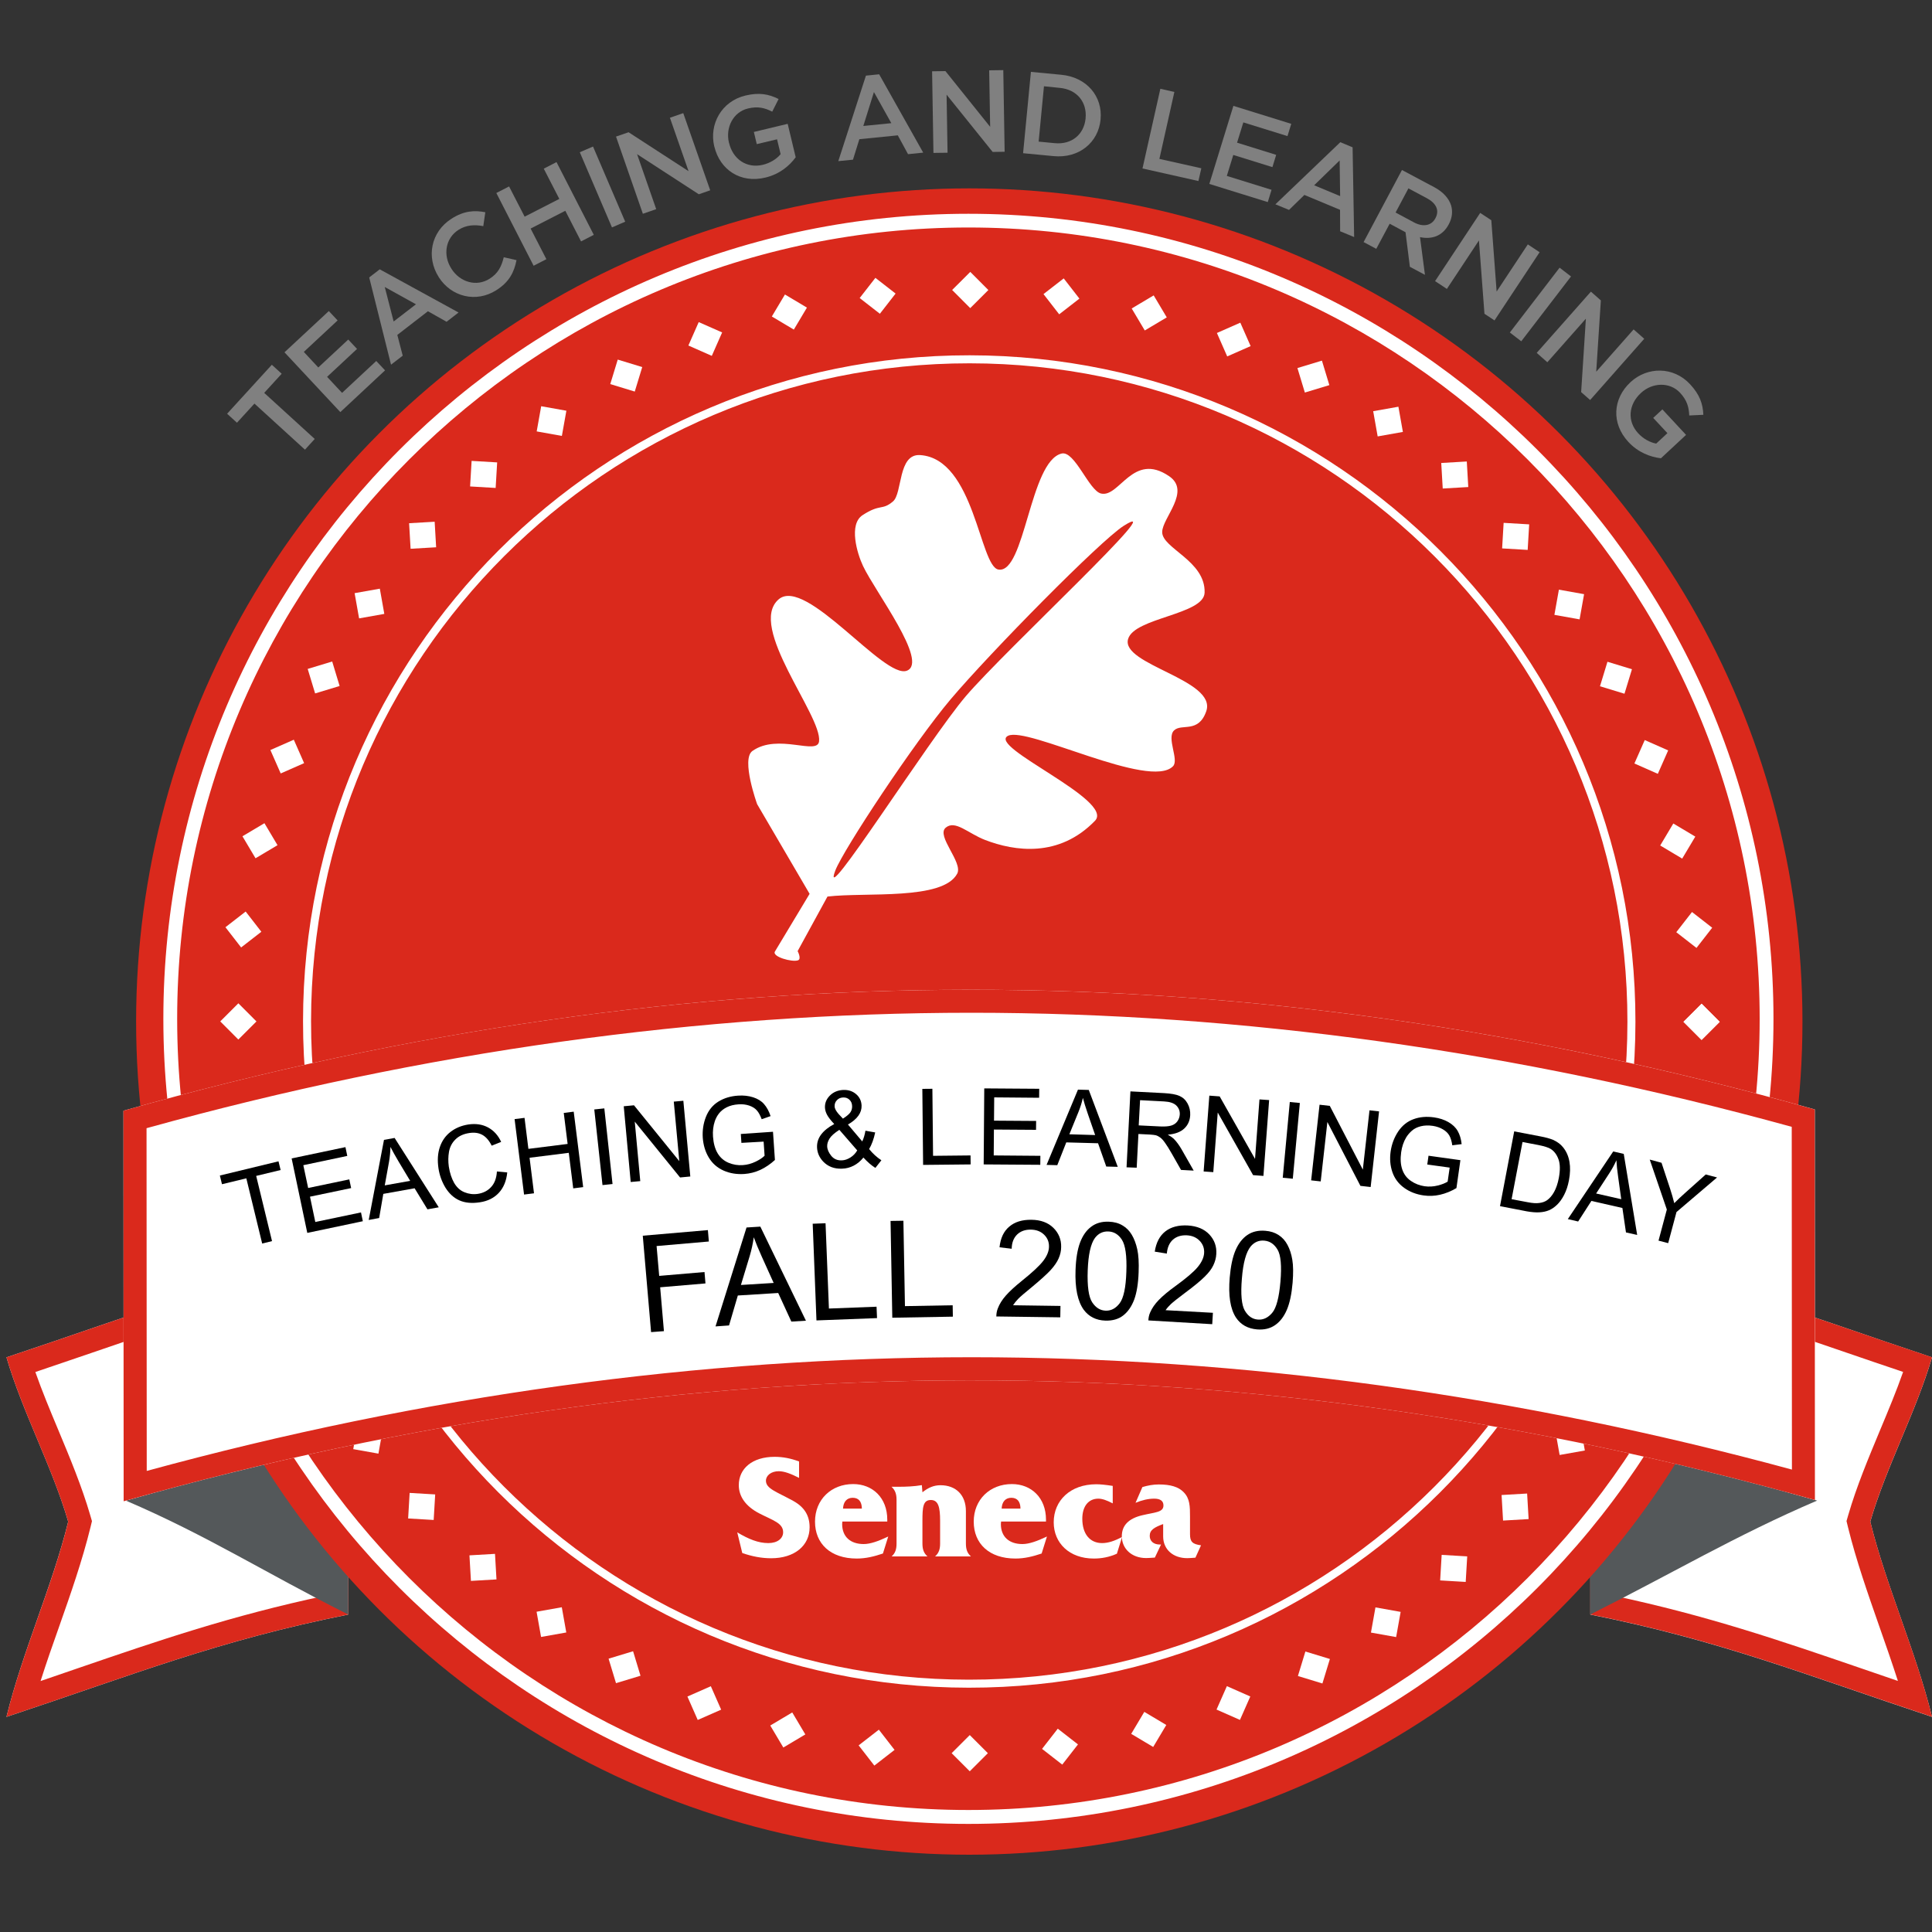 <?xml version="1.0" encoding="utf-8"?>
<!-- Generator: Adobe Illustrator 24.3.0, SVG Export Plug-In . SVG Version: 6.00 Build 0)  -->
<svg version="1.1" xmlns="http://www.w3.org/2000/svg" xmlns:xlink="http://www.w3.org/1999/xlink" x="0px" y="0px"
	 viewBox="0 0 200 200" style="enable-background:new 0 0 200 200;" xml:space="preserve">
<rect x="0" y="0" width="200" height="200" fill="#333333" stroke="none"/>
<style type="text/css">
	.st0{fill:#FFFFFF;}
	.st1{fill:#DA291C;}
	.st2{fill:#54585A;}
	.st3{display:none;}
	.st4{display:inline;fill:#DA291C;}
	.st5{fill:#808080;}
	.st6{fill:none;}
	.st7{display:inline;fill:none;}
	.st8{display:inline;}
</style>
<g id="Background">
	<g>
		<g>
			<g>
				<g>
					<g>
						<path class="st0" d="M36.04,167.14c-13.45,2.68-22.18,6.21-35.37,10.59c1.65-6.75,4.73-13.49,6.39-20.21
							c-1.65-5.68-4.74-11.35-6.39-17.01c13.19-4.38,21.92-7.91,35.37-10.59C36.04,142.33,36.04,154.73,36.04,167.14z"/>
						<path class="st1" d="M33.65,132.86v32.33c-9.73,2.07-17.18,4.62-25.72,7.55c-1.22,0.42-2.46,0.84-3.73,1.28
							c0.6-1.9,1.27-3.8,1.93-5.66c1.18-3.35,2.39-6.81,3.24-10.27l0.15-0.62l-0.18-0.62c-0.87-2.98-2.1-5.93-3.29-8.78
							c-0.87-2.08-1.7-4.07-2.39-6.04c2.02-0.68,3.94-1.34,5.82-1.98C17.91,137.16,24.73,134.82,33.65,132.86 M36.04,129.92
							c-13.45,2.68-22.18,6.21-35.37,10.59c1.65,5.66,4.73,11.32,6.39,17.01c-1.65,6.72-4.74,13.46-6.39,20.21
							c13.19-4.38,21.92-7.91,35.37-10.59C36.04,154.73,36.04,142.33,36.04,129.92L36.04,129.92z"/>
					</g>
				</g>
				<g>
					<g>
						<path class="st2" d="M13.02,155.34c8.39,3.59,14.53,7.53,23.02,11.79c0-5.96,0-11.92,0-17.88
							C27.55,150.95,21.42,152.98,13.02,155.34z"/>
					</g>
				</g>
			</g>
			<g>
				<g>
					<g>
						<path class="st0" d="M164.63,167.14c13.45,2.68,22.18,6.21,35.37,10.59c-1.65-6.75-4.73-13.49-6.39-20.21
							c1.65-5.68,4.74-11.35,6.39-17.01c-13.19-4.38-21.92-7.91-35.37-10.59C164.63,142.33,164.63,154.73,164.63,167.14z"/>
						<path class="st1" d="M167.02,132.86c8.92,1.95,15.74,4.29,24.17,7.18c1.87,0.64,3.79,1.3,5.82,1.98
							c-0.69,1.97-1.52,3.96-2.39,6.04c-1.19,2.86-2.43,5.81-3.29,8.78l-0.18,0.62l0.15,0.62c0.85,3.46,2.07,6.92,3.24,10.27
							c0.66,1.87,1.32,3.77,1.93,5.66c-1.27-0.43-2.51-0.86-3.73-1.28c-8.54-2.93-15.99-5.48-25.72-7.55V132.86 M164.63,129.92
							c0,12.4,0,24.81,0,37.21c13.45,2.68,22.18,6.21,35.37,10.59c-1.65-6.75-4.73-13.49-6.39-20.21
							c1.65-5.68,4.74-11.35,6.39-17.01C186.81,136.13,178.08,132.61,164.63,129.92L164.63,129.92z"/>
					</g>
				</g>
				<g>
					<g>
						<path class="st2" d="M188.11,155.34c-8.39,3.59-14.99,7.53-23.48,11.79c0-5.96,0-11.92,0-17.88
							C173.12,150.95,179.72,152.98,188.11,155.34z"/>
					</g>
				</g>
			</g>
		</g>
		<g>
			<circle class="st1" cx="100.34" cy="105.75" r="86.25"/>
			<path class="st0" d="M100.29,174.71c-38.03-0.02-68.95-30.98-68.92-69.01c0.02-38.03,30.98-68.95,69.01-68.92
				s68.95,30.98,68.92,69.01S138.32,174.74,100.29,174.71z M100.38,37.61C62.81,37.59,32.22,68.13,32.2,105.7
				c-0.02,37.57,30.52,68.16,68.09,68.18s68.16-30.52,68.18-68.09C168.5,68.22,137.95,37.63,100.38,37.61z"/>
			<g>
				
					<rect x="174.71" y="104.47" transform="matrix(0.708 -0.707 0.707 0.708 -23.281 155.334)" class="st0" width="2.65" height="2.65"/>
				
					<rect x="174.13" y="94.97" transform="matrix(0.614 -0.789 0.789 0.614 -8.319 175.579)" class="st0" width="2.65" height="2.65"/>
				
					<rect x="172.41" y="85.83" transform="matrix(0.512 -0.859 0.859 0.512 9.862 191.68)" class="st0" width="2.65" height="2.65"/>
				
					<rect x="169.63" y="77.1" transform="matrix(0.404 -0.915 0.915 0.404 30.116 203.099)" class="st0" width="2.65" height="2.65"/>
				
					<rect x="165.86" y="68.87" transform="matrix(0.292 -0.957 0.957 0.292 51.29 209.659)" class="st0" width="2.65" height="2.65"/>
				
					<rect x="161.18" y="61.21" transform="matrix(0.176 -0.984 0.984 0.176 72.312 211.478)" class="st0" width="2.65" height="2.65"/>
				
					<rect x="155.64" y="54.18" transform="matrix(0.059 -0.998 0.998 0.059 92.245 208.902)" class="st0" width="2.65" height="2.65"/>
				
					<rect x="149.32" y="47.86" transform="matrix(0.998 -0.058 0.058 0.998 -2.6 8.823)" class="st0" width="2.65" height="2.65"/>
				
					<rect x="142.3" y="42.31" transform="matrix(0.985 -0.175 0.175 0.985 -5.418 25.794)" class="st0" width="2.65" height="2.65"/>
				
					<rect x="134.64" y="37.61" transform="matrix(0.957 -0.29 0.29 0.957 -5.448 41.153)" class="st0" width="2.65" height="2.65"/>
				
					<rect x="126.42" y="33.83" transform="matrix(0.915 -0.403 0.403 0.915 -3.335 54.464)" class="st0" width="2.65" height="2.65"/>
				
					<rect x="117.7" y="31.04" transform="matrix(0.859 -0.511 0.511 0.859 0.187 65.414)" class="st0" width="2.65" height="2.65"/>
				
					<rect x="108.55" y="29.31" transform="matrix(0.79 -0.613 0.613 0.79 4.301 73.83)" class="st0" width="2.65" height="2.65"/>
				
					<rect x="99.06" y="28.72" transform="matrix(0.708 -0.707 0.707 0.708 8.126 79.722)" class="st0" width="2.65" height="2.65"/>
				
					<rect x="89.56" y="29.3" transform="matrix(0.614 -0.789 0.789 0.614 10.886 83.526)" class="st0" width="2.65" height="2.65"/>
				
					<rect x="80.42" y="31.02" transform="matrix(0.512 -0.859 0.859 0.512 12.079 85.961)" class="st0" width="2.65" height="2.65"/>
				
					<rect x="71.69" y="33.79" transform="matrix(0.404 -0.915 0.915 0.404 11.38 87.713)" class="st0" width="2.65" height="2.65"/>
				
					<rect x="63.46" y="37.56" transform="matrix(0.292 -0.957 0.957 0.292 8.699 89.525)" class="st0" width="2.65" height="2.65"/>
				
					<rect x="55.8" y="42.25" transform="matrix(0.176 -0.984 0.984 0.176 4.163 92.131)" class="st0" width="2.65" height="2.65"/>
				
					<rect x="48.77" y="47.79" transform="matrix(0.059 -0.998 0.998 0.059 -1.907 96.209)" class="st0" width="2.65" height="2.65"/>
				
					<rect x="42.44" y="54.1" transform="matrix(0.998 -0.058 0.058 0.998 -3.142 2.633)" class="st0" width="2.65" height="2.65"/>
				
					<rect x="36.9" y="61.13" transform="matrix(0.985 -0.175 0.175 0.985 -10.335 7.648)" class="st0" width="2.65" height="2.65"/>
				
					<rect x="32.2" y="68.79" transform="matrix(0.957 -0.29 0.29 0.957 -18.912 12.753)" class="st0" width="2.65" height="2.65"/>
				
					<rect x="28.42" y="77.01" transform="matrix(0.915 -0.403 0.403 0.915 -29.049 18.632)" class="st0" width="2.65" height="2.65"/>
				
					<rect x="25.63" y="85.73" transform="matrix(0.859 -0.511 0.511 0.859 -40.726 26.026)" class="st0" width="2.65" height="2.65"/>
				
					<rect x="23.9" y="94.87" transform="matrix(0.79 -0.613 0.613 0.79 -53.699 35.69)" class="st0" width="2.65" height="2.65"/>
				
					<rect x="23.3" y="104.37" transform="matrix(0.708 -0.707 0.707 0.708 -67.487 48.315)" class="st0" width="2.65" height="2.65"/>
				
					<rect x="23.89" y="113.87" transform="matrix(0.614 -0.789 0.789 0.614 -81.168 64.321)" class="st0" width="2.65" height="2.65"/>
				
					<rect x="25.6" y="123.01" transform="matrix(0.512 -0.859 0.859 0.512 -93.64 83.745)" class="st0" width="2.65" height="2.65"/>
				
					<rect x="28.38" y="131.73" transform="matrix(0.404 -0.915 0.915 0.404 -104.006 106.45)" class="st0" width="2.65" height="2.65"/>
				
					<rect x="32.15" y="139.96" transform="matrix(0.292 -0.957 0.957 0.292 -111.435 132.116)" class="st0" width="2.65" height="2.65"/>
				
					<rect x="36.84" y="147.63" transform="matrix(0.176 -0.984 0.984 0.176 -115.184 160.281)" class="st0" width="2.65" height="2.65"/>
				
					<rect x="42.38" y="154.66" transform="matrix(0.059 -0.998 0.998 0.059 -114.601 190.361)" class="st0" width="2.65" height="2.65"/>
				
					<rect x="48.69" y="160.98" transform="matrix(0.998 -0.058 0.058 0.998 -9.332 3.175)" class="st0" width="2.65" height="2.65"/>
				
					<rect x="55.72" y="166.53" transform="matrix(0.985 -0.175 0.175 0.985 -28.48 12.565)" class="st0" width="2.65" height="2.65"/>
				
					<rect x="63.38" y="171.23" transform="matrix(0.957 -0.29 0.29 0.957 -47.311 26.218)" class="st0" width="2.65" height="2.65"/>
				
					<rect x="71.6" y="175.01" transform="matrix(0.915 -0.403 0.403 0.915 -64.882 44.346)" class="st0" width="2.65" height="2.65"/>
				
					<rect x="80.32" y="177.8" transform="matrix(0.859 -0.511 0.511 0.859 -80.114 66.939)" class="st0" width="2.65" height="2.65"/>
				
					<rect x="89.46" y="179.53" transform="matrix(0.79 -0.613 0.613 0.79 -91.839 93.69)" class="st0" width="2.65" height="2.65"/>
				
					<rect x="98.96" y="180.12" transform="matrix(0.708 -0.707 0.707 0.708 -98.894 123.927)" class="st0" width="2.65" height="2.65"/>
				
					<rect x="108.45" y="179.54" transform="matrix(0.614 -0.789 0.789 0.614 -100.372 156.374)" class="st0" width="2.65" height="2.65"/>
				
					<rect x="117.6" y="177.82" transform="matrix(0.512 -0.859 0.859 0.512 -95.857 189.463)" class="st0" width="2.65" height="2.65"/>
				
					<rect x="126.32" y="175.05" transform="matrix(0.404 -0.915 0.915 0.404 -85.269 221.836)" class="st0" width="2.65" height="2.65"/>
				
					<rect x="134.55" y="171.28" transform="matrix(0.292 -0.957 0.957 0.292 -68.844 252.25)" class="st0" width="2.65" height="2.65"/>
				
					<rect x="142.22" y="166.59" transform="matrix(0.176 -0.984 0.984 0.176 -47.035 279.628)" class="st0" width="2.65" height="2.65"/>
				
					<rect x="149.25" y="161.05" transform="matrix(0.059 -0.998 0.998 0.059 -20.449 303.054)" class="st0" width="2.65" height="2.65"/>
				
					<rect x="155.57" y="154.73" transform="matrix(0.998 -0.058 0.058 0.998 -8.79 9.366)" class="st0" width="2.65" height="2.65"/>
				
					<rect x="161.12" y="147.71" transform="matrix(0.985 -0.175 0.175 0.985 -23.564 30.71)" class="st0" width="2.65" height="2.65"/>
				
					<rect x="165.82" y="140.05" transform="matrix(0.957 -0.29 0.29 0.957 -33.847 54.617)" class="st0" width="2.65" height="2.65"/>
				
					<rect x="169.6" y="131.83" transform="matrix(0.915 -0.403 0.403 0.915 -39.168 80.179)" class="st0" width="2.65" height="2.65"/>
				
					<rect x="172.39" y="123.11" transform="matrix(0.859 -0.511 0.511 0.859 -39.201 106.327)" class="st0" width="2.65" height="2.65"/>
				
					<rect x="174.12" y="113.96" transform="matrix(0.79 -0.613 0.613 0.79 -33.839 131.83)" class="st0" width="2.65" height="2.65"/>
				
					<rect x="174.71" y="104.47" transform="matrix(0.708 -0.707 0.707 0.708 -23.281 155.334)" class="st0" width="2.65" height="2.65"/>
			</g>
			<path class="st0" d="M100.25,188.81c-45.96,0-83.34-37.39-83.34-83.34s37.39-83.34,83.34-83.34s83.34,37.39,83.34,83.34
				S146.21,188.81,100.25,188.81z M100.25,23.55c-45.17,0-81.91,36.75-81.91,81.91s36.75,81.91,81.91,81.91s81.91-36.75,81.91-81.91
				S145.42,23.55,100.25,23.55z"/>
		</g>
		<g>
			<g>
				<path class="st0" d="M12.8,155.41c58.85-16.65,116.22-16.69,175.09-0.13c-0.01-13.48-0.02-26.96-0.02-40.43
					C129,98.28,71.63,98.33,12.78,114.98C12.79,128.45,12.8,141.93,12.8,155.41z"/>
				<path class="st1" d="M100.55,104.84c27.93,0,56.49,3.97,84.93,11.81l0.02,35.48c-28.43-7.72-56.98-11.63-84.92-11.63
					c-28.1,0-56.81,3.96-85.39,11.77l-0.02-35.48C43.75,108.86,72.47,104.84,100.55,104.84 M100.55,102.46
					c-29.14,0-58.26,4.17-87.77,12.52c0.01,13.48,0.02,26.96,0.02,40.43c29.5-8.35,58.64-12.52,87.77-12.52
					c28.98,0,57.96,4.13,87.31,12.39c-0.01-13.48-0.02-26.96-0.02-40.43C158.51,106.59,129.53,102.46,100.55,102.46L100.55,102.46z"
					/>
			</g>
		</g>
		<g class="st3">
			<polygon class="st4" points="25.8,126.4 27.35,129.54 30.81,130.05 28.3,132.49 28.89,135.94 25.79,134.31 22.69,135.94 
				23.29,132.49 20.78,130.04 24.25,129.54 			"/>
			<polygon class="st4" points="174.9,126.4 176.44,129.54 179.91,130.05 177.4,132.49 177.99,135.94 174.89,134.31 171.79,135.94 
				172.39,132.49 169.88,130.04 173.35,129.54 			"/>
		</g>
		<g>
			<path class="st0" d="M79.54,159.74c0.95,0,1.53-0.49,1.53-1.12c0-0.95-1.04-1.22-2.46-1.95c-1.4-0.72-2.13-1.74-2.13-2.93
				c0-1.71,1.39-2.93,3.71-2.93c0.86,0,1.67,0.16,2.53,0.48v1.7c-0.85-0.43-1.53-0.69-2.1-0.69c-0.8,0-1.33,0.45-1.33,0.98
				c0,0.83,1.07,1.13,2.82,2.09c1.16,0.64,1.7,1.52,1.7,2.74c0,1.89-1.56,3.2-3.98,3.2c-1,0-1.97-0.19-2.99-0.54l-0.52-2.14
				C77.5,159.33,78.49,159.74,79.54,159.74z"/>
			<path class="st0" d="M87.2,157.51c0,0.09-0.02,0.18-0.02,0.26c0,1.31,0.85,2.07,2.23,2.07c0.68,0,1.5-0.29,2.54-0.78l-0.55,1.76
				c-0.9,0.3-1.75,0.52-2.71,0.52c-2.72,0-4.32-1.54-4.32-3.82c0-2.28,1.67-3.89,3.95-3.89c2.02,0,3.53,1.43,3.53,3.68
				c0,0.06,0,0.14,0,0.2H87.2z M88.27,155.05c-0.59,0-0.97,0.4-1,1.12h1.95C89.21,155.43,88.88,155.05,88.27,155.05z"/>
			<path class="st0" d="M92.81,159.78v-4.5c0-0.59-0.12-1-0.52-1.37H93c0.79,0,1.6-0.03,2.43-0.17l0.06,0.74
				c0.61-0.49,1.19-0.73,1.87-0.73c1.6,0,2.63,1.02,2.63,2.68v3.34c0,0.59,0.12,0.99,0.52,1.35H96.8c0.4-0.36,0.52-0.76,0.52-1.35
				v-2.33c0-1.41-0.18-2.16-0.96-2.16c-0.81,0-0.87,0.74-0.87,2.16v2.33c0,0.59,0.12,0.99,0.52,1.35H92.3
				C92.69,160.77,92.81,160.37,92.81,159.78z"/>
			<path class="st0" d="M103.63,157.51c0,0.09-0.02,0.18-0.02,0.26c0,1.31,0.85,2.07,2.23,2.07c0.68,0,1.5-0.29,2.54-0.78
				l-0.55,1.76c-0.9,0.3-1.75,0.52-2.71,0.52c-2.72,0-4.32-1.54-4.32-3.82c0-2.28,1.67-3.89,3.95-3.89c2.02,0,3.53,1.43,3.53,3.68
				c0,0.06,0,0.14,0,0.2H103.63z M104.69,155.05c-0.59,0-0.97,0.4-1,1.12h1.95C105.63,155.43,105.3,155.05,104.69,155.05z"/>
			<path class="st0" d="M115.62,160.84c-0.79,0.35-1.57,0.5-2.39,0.5c-2.54,0-4.15-1.61-4.15-3.75c0-2.26,1.72-3.94,4.41-3.94
				c0.43,0,0.99,0.06,1.7,0.17v1.81c-0.61-0.32-1.09-0.49-1.49-0.49c-1,0-1.66,0.76-1.66,2.08c0,1.57,0.78,2.52,2.05,2.52
				c0.61,0,1.28-0.21,2.07-0.64L115.62,160.84z"/>
			<path class="st0" d="M119.02,158.99c0,0.53,0.38,0.9,1.05,0.9c0.05,0,0.08,0,0.12,0l-0.64,1.35c-0.43,0.03-0.71,0.05-0.9,0.05
				c-1.5,0-2.52-0.97-2.52-2.26c0-1.12,0.71-1.84,2.11-2.17c1.34-0.32,2.2-0.29,2.2-1.02c0-0.46-0.32-0.7-0.96-0.7
				c-0.61,0-1.25,0.15-1.93,0.43l0.71-1.63c0.58-0.17,1.12-0.27,1.7-0.27c1.19,0,2.04,0.24,2.58,0.81c0.64,0.65,0.65,1.47,0.65,2.52
				c0,0.05,0,0.09,0,0.14v1.69c0,0.79,0.27,1.02,1.14,1.14l-0.58,1.28c-0.4,0.03-0.67,0.05-0.85,0.05c-1.46,0-2.49-0.9-2.49-2.25
				v-1.28C119.49,158.11,119.02,158.38,119.02,158.99z"/>
			<g id="Teaching_and_Learning">
				<path class="st5" d="M26.34,41.78l-1.81,1.98l-1.02-0.93l4.63-5.07l1.02,0.93l-1.81,1.98l5.23,4.77l-1.01,1.11L26.34,41.78z"/>
				<path class="st5" d="M29.45,36.47l4.59-4.27l0.91,0.97l-3.5,3.26l1.5,1.61l3.1-2.89l0.91,0.97l-3.1,2.89l1.55,1.66l3.54-3.3
					l0.91,0.97l-4.63,4.32L29.45,36.47z"/>
				<path class="st5" d="M38.22,28.72l1.09-0.84l8.16,4.47l-1.24,0.96l-1.93-1.09l-3.17,2.45l0.56,2.15l-1.21,0.93L38.22,28.72z
					 M43.06,31.5l-3.23-1.79l0.92,3.57L43.06,31.5z"/>
				<path class="st5" d="M45.42,28.69l-0.01-0.02c-1.29-2.03-0.83-4.65,1.33-6.03c1.31-0.84,2.4-0.88,3.5-0.67l-0.21,1.44
					c-0.91-0.17-1.75-0.13-2.56,0.38c-1.36,0.86-1.64,2.62-0.75,4.01l0.01,0.02c0.89,1.4,2.6,1.9,3.96,1.03
					c0.88-0.56,1.22-1.26,1.46-2.22l1.32,0.3c-0.25,1.25-0.75,2.26-2.09,3.11C49.3,31.37,46.72,30.74,45.42,28.69z"/>
				<path class="st5" d="M51.38,19.98l1.32-0.68l1.61,3.13l3.59-1.84l-1.61-3.13l1.32-0.68l3.86,7.53l-1.32,0.68l-1.63-3.17
					l-3.59,1.84l1.63,3.17l-1.32,0.68L51.38,19.98z"/>
				<path class="st5" d="M60.02,15.76l1.37-0.59l3.33,7.78l-1.37,0.59L60.02,15.76z"/>
				<path class="st5" d="M63.77,14.14l1.3-0.45l6.21,4.03l-1.93-5.53l1.38-0.48l2.79,7.99l-1.18,0.41l-6.39-4.15l1.98,5.69
					l-1.38,0.48L63.77,14.14z"/>
				<path class="st5" d="M73.95,15.18l-0.01-0.02c-0.55-2.3,0.75-4.68,3.23-5.27c1.43-0.34,2.41-0.15,3.43,0.36l-0.66,1.31
					c-0.76-0.39-1.47-0.58-2.51-0.33c-1.52,0.36-2.35,1.97-1.97,3.54l0.01,0.02c0.4,1.69,1.82,2.67,3.5,2.27
					c0.78-0.19,1.42-0.6,1.84-1.1l-0.37-1.54l-2.1,0.5l-0.3-1.26l3.5-0.84l0.83,3.46c-0.65,0.89-1.67,1.75-3.13,2.1
					C76.66,19.01,74.53,17.58,73.95,15.18z"/>
				<path class="st5" d="M89.64,7.83l1.37-0.14l4.56,8.11L94,15.96l-1.06-1.95l-3.98,0.4l-0.66,2.12l-1.52,0.15L89.64,7.83z
					 M92.27,12.75l-1.8-3.22l-1.1,3.51L92.27,12.75z"/>
				<path class="st5" d="M96.49,7.38l1.38-0.02l4.63,5.77l-0.1-5.85l1.46-0.02l0.14,8.45l-1.24,0.02L97.99,9.8l0.1,6.01l-1.46,0.02
					L96.49,7.38z"/>
				<path class="st5" d="M106.72,7.44l3.14,0.3c2.65,0.25,4.3,2.25,4.07,4.62l0,0.02c-0.23,2.37-2.23,4.04-4.88,3.78l-3.14-0.3
					L106.72,7.44z M108.07,8.93l-0.55,5.73l1.66,0.16c1.77,0.17,3.04-0.91,3.2-2.56l0-0.02c0.16-1.65-0.88-2.97-2.65-3.14
					L108.07,8.93z"/>
				<path class="st5" d="M120.12,9.19l1.45,0.33l-1.55,6.93l4.34,0.97l-0.3,1.32l-5.79-1.3L120.12,9.19z"/>
				<path class="st5" d="M127.68,10.96l5.99,1.86l-0.39,1.27l-4.57-1.42l-0.65,2.1l4.05,1.26l-0.39,1.27l-4.05-1.26l-0.67,2.17
					l4.63,1.44l-0.39,1.27l-6.05-1.88L127.68,10.96z"/>
				<path class="st5" d="M138.75,14.72l1.27,0.53l0.16,9.29l-1.45-0.6l-0.01-2.22l-3.69-1.54l-1.59,1.55l-1.41-0.58L138.75,14.72z
					 M138.73,20.3l-0.05-3.69l-2.64,2.57L138.73,20.3z"/>
				<path class="st5" d="M145.13,17.6l3.33,1.77c0.94,0.5,1.53,1.17,1.76,1.9c0.18,0.62,0.11,1.29-0.24,1.94l-0.01,0.02
					c-0.65,1.23-1.78,1.57-2.97,1.32l0.51,3.9l-1.56-0.83l-0.45-3.58l-1.64-0.88l-1.39,2.6l-1.31-0.7L145.13,17.6z M146.39,23.03
					c0.94,0.5,1.8,0.33,2.2-0.43l0.01-0.02c0.43-0.8,0.08-1.54-0.89-2.06l-1.91-1.02L144.47,22L146.39,23.03z"/>
				<path class="st5" d="M153.23,22.04l1.15,0.76l0.55,7.38l3.23-4.88l1.22,0.81l-4.67,7.06l-1.04-0.69l-0.57-7.59l-3.32,5.02
					l-1.22-0.81L153.23,22.04z"/>
				<path class="st5" d="M161.45,27.71l1.18,0.91l-5.15,6.71l-1.18-0.91L161.45,27.71z"/>
				<path class="st5" d="M164.69,30.19l1.03,0.91l-0.48,7.38l3.87-4.38l1.1,0.97l-5.6,6.34l-0.93-0.82l0.49-7.6l-3.99,4.51
					l-1.1-0.97L164.69,30.19z"/>
				<path class="st5" d="M168.77,39.58l0.02-0.02c1.73-1.61,4.44-1.65,6.17,0.22c1,1.08,1.32,2.02,1.37,3.16l-1.46,0.07
					c-0.04-0.86-0.22-1.56-0.95-2.35c-1.06-1.14-2.87-1.08-4.05,0.02l-0.02,0.02c-1.27,1.18-1.43,2.9-0.26,4.16
					c0.54,0.58,1.22,0.94,1.86,1.06l1.16-1.08l-1.47-1.58l0.95-0.88l2.45,2.64l-2.6,2.42c-1.09-0.13-2.35-0.59-3.37-1.69
					C166.77,43.81,166.97,41.26,168.77,39.58z"/>
			</g>
		</g>
	</g>
</g>
<g id="Text">
	<g>
		<path class="st6" d="M17,147.25c45.25-13.75,118-15.25,163.5-0.5"/>
		<path d="M67.4,137.9l-0.86-9.98l6.74-0.58l0.1,1.18l-5.41,0.47l0.27,3.09l4.69-0.4l0.1,1.18l-4.69,0.4l0.39,4.54L67.4,137.9z"/>
		<path d="M74.07,137.31l3.21-10.24l1.43-0.09l4.72,9.74l-1.51,0.09l-1.36-2.96l-4.18,0.26l-0.91,3.1L74.07,137.31z M76.7,133.02
			l3.39-0.21l-1.22-2.7c-0.37-0.82-0.65-1.5-0.84-2.03c-0.09,0.65-0.23,1.3-0.42,1.94L76.7,133.02z"/>
		<path d="M84.52,136.69l-0.39-10.01l1.33-0.05l0.35,8.83l4.93-0.19l0.05,1.18L84.52,136.69z"/>
		<path d="M92.37,136.41l-0.18-10.02l1.33-0.02l0.16,8.84l4.94-0.09l0.02,1.18L92.37,136.41z"/>
		<path d="M109.78,135.19l-0.02,1.18l-6.62-0.09c0-0.3,0.05-0.58,0.16-0.85c0.17-0.45,0.45-0.89,0.83-1.32
			c0.38-0.43,0.92-0.93,1.63-1.5c1.1-0.88,1.85-1.58,2.24-2.09s0.59-1.01,0.59-1.47c0.01-0.49-0.16-0.9-0.51-1.24
			s-0.8-0.51-1.36-0.52c-0.59-0.01-1.07,0.16-1.43,0.51c-0.36,0.35-0.55,0.84-0.56,1.47l-1.26-0.15c0.1-0.94,0.43-1.66,1.01-2.14
			c0.57-0.49,1.33-0.72,2.29-0.71c0.96,0.01,1.72,0.29,2.27,0.83c0.55,0.54,0.83,1.21,0.81,1.99c0,0.4-0.09,0.79-0.26,1.18
			c-0.17,0.39-0.45,0.79-0.83,1.21c-0.39,0.42-1.03,1-1.92,1.74c-0.75,0.61-1.23,1.02-1.44,1.24s-0.39,0.44-0.53,0.66L109.78,135.19
			z"/>
		<path d="M111.34,131.47c0.04-1.18,0.2-2.13,0.47-2.85c0.27-0.71,0.65-1.26,1.15-1.63c0.5-0.38,1.11-0.55,1.83-0.52
			c0.54,0.02,1,0.14,1.4,0.38c0.4,0.23,0.72,0.55,0.97,0.97c0.25,0.42,0.44,0.92,0.57,1.51c0.13,0.59,0.18,1.38,0.14,2.38
			c-0.04,1.17-0.2,2.12-0.46,2.83c-0.27,0.71-0.65,1.26-1.14,1.64s-1.11,0.55-1.84,0.53c-0.96-0.03-1.71-0.41-2.24-1.12
			C111.56,134.72,111.27,133.35,111.34,131.47z M112.6,131.51c-0.06,1.64,0.1,2.75,0.46,3.3c0.37,0.56,0.83,0.85,1.4,0.87
			c0.56,0.02,1.05-0.24,1.45-0.77c0.4-0.53,0.64-1.62,0.69-3.26c0.06-1.65-0.1-2.75-0.46-3.31s-0.83-0.84-1.41-0.86
			c-0.56-0.02-1.02,0.2-1.38,0.67C112.91,128.75,112.66,129.87,112.6,131.51z"/>
		<path d="M125.56,135.9l-0.07,1.18l-6.61-0.39c0.01-0.3,0.07-0.58,0.19-0.84c0.19-0.44,0.49-0.87,0.89-1.28s0.96-0.89,1.7-1.42
			c1.14-0.83,1.92-1.49,2.33-1.99c0.41-0.5,0.63-0.98,0.66-1.44c0.03-0.49-0.12-0.91-0.45-1.26c-0.33-0.35-0.77-0.55-1.33-0.58
			c-0.59-0.03-1.08,0.12-1.45,0.45s-0.58,0.82-0.63,1.44l-1.25-0.2c0.14-0.94,0.51-1.64,1.1-2.1c0.59-0.46,1.37-0.66,2.32-0.61
			c0.96,0.06,1.7,0.37,2.23,0.93c0.53,0.57,0.77,1.24,0.72,2.03c-0.02,0.4-0.13,0.79-0.31,1.17s-0.48,0.77-0.89,1.17
			c-0.41,0.41-1.07,0.96-2,1.65c-0.77,0.58-1.27,0.97-1.49,1.18c-0.22,0.21-0.41,0.42-0.56,0.64L125.56,135.9z"/>
		<path d="M127.3,132.25c0.1-1.18,0.3-2.12,0.6-2.82c0.3-0.7,0.71-1.23,1.22-1.58s1.13-0.5,1.86-0.44c0.54,0.04,1,0.19,1.38,0.44
			c0.39,0.25,0.69,0.59,0.92,1.02c0.23,0.43,0.4,0.94,0.5,1.54c0.1,0.6,0.11,1.39,0.03,2.38c-0.1,1.17-0.3,2.11-0.6,2.81
			c-0.3,0.7-0.71,1.23-1.22,1.58c-0.51,0.35-1.13,0.5-1.86,0.44c-0.96-0.08-1.69-0.49-2.18-1.22
			C127.36,135.5,127.14,134.12,127.3,132.25z M128.56,132.35c-0.14,1.64-0.03,2.75,0.3,3.32c0.34,0.58,0.79,0.89,1.35,0.93
			c0.56,0.05,1.06-0.19,1.49-0.7c0.43-0.51,0.71-1.59,0.85-3.22c0.14-1.64,0.04-2.75-0.3-3.32s-0.79-0.88-1.37-0.93
			c-0.56-0.05-1.03,0.15-1.41,0.6C129,129.61,128.69,130.71,128.56,132.35z"/>
	</g>
	<g>
		<path class="st6" d="M17,131.5c45.25-13.75,118-15.25,163.5-0.5"/>
		<path d="M27.14,128.73l-1.64-6.75l-2.52,0.61l-0.22-0.9l6.07-1.47l0.22,0.9l-2.53,0.61l1.64,6.75L27.14,128.73z"/>
		<path d="M31.81,127.63l-1.62-7.71l5.57-1.17l0.19,0.91l-4.55,0.96l0.5,2.36l4.26-0.89l0.19,0.9l-4.26,0.89l0.55,2.62l4.73-0.99
			l0.19,0.91L31.81,127.63z"/>
		<path d="M38.17,126.29l1.58-8.29l1.1-0.2l4.57,7.18l-1.17,0.21l-1.33-2.18l-3.24,0.58l-0.43,2.5L38.17,126.29z M39.83,122.71
			l2.63-0.47l-1.2-2c-0.36-0.61-0.64-1.11-0.84-1.51c-0.01,0.51-0.06,1.03-0.15,1.55L39.83,122.71z"/>
		<path d="M51.44,121.27l1.07,0.1c-0.09,0.88-0.38,1.58-0.87,2.11c-0.49,0.53-1.15,0.86-1.96,0.98c-0.84,0.13-1.55,0.06-2.13-0.2
			c-0.58-0.26-1.05-0.7-1.43-1.3c-0.37-0.61-0.62-1.28-0.73-2.02c-0.12-0.81-0.08-1.54,0.14-2.19c0.22-0.65,0.59-1.18,1.11-1.58
			s1.13-0.65,1.82-0.76c0.78-0.12,1.46-0.02,2.06,0.3c0.59,0.32,1.05,0.82,1.36,1.5l-0.98,0.39c-0.27-0.54-0.59-0.91-0.97-1.12
			s-0.83-0.27-1.35-0.19c-0.6,0.09-1.08,0.31-1.43,0.66c-0.36,0.35-0.58,0.78-0.67,1.28c-0.09,0.51-0.09,1.02-0.02,1.53
			c0.1,0.66,0.29,1.23,0.55,1.69c0.27,0.46,0.62,0.79,1.07,0.97c0.44,0.18,0.9,0.24,1.38,0.17c0.58-0.09,1.04-0.33,1.39-0.72
			C51.2,122.49,51.4,121.95,51.44,121.27z"/>
		<path d="M54.25,123.66l-0.98-7.81l1.03-0.13l0.4,3.21l4.06-0.51l-0.4-3.21l1.03-0.13l0.98,7.81l-1.03,0.13l-0.46-3.68l-4.06,0.51
			l0.46,3.68L54.25,123.66z"/>
		<path d="M62.37,122.68l-0.85-7.83l1.04-0.11l0.85,7.83L62.37,122.68z"/>
		<path d="M65.29,122.36l-0.72-7.84l1.06-0.1l4.69,5.78l-0.57-6.16l0.99-0.09l0.72,7.84l-1.06,0.1l-4.69-5.78l0.57,6.16
			L65.29,122.36z"/>
		<path d="M76.75,118.31l-0.06-0.92l3.33-0.23l0.2,2.92c-0.48,0.44-0.99,0.78-1.52,1.03c-0.53,0.24-1.08,0.38-1.65,0.42
			c-0.77,0.05-1.48-0.06-2.14-0.35c-0.65-0.29-1.16-0.73-1.53-1.34s-0.57-1.29-0.63-2.06c-0.05-0.76,0.06-1.49,0.33-2.17
			s0.7-1.21,1.28-1.57s1.26-0.57,2.04-0.62c0.57-0.04,1.09,0.02,1.56,0.17s0.85,0.38,1.13,0.7s0.51,0.73,0.68,1.25l-0.92,0.32
			c-0.15-0.39-0.31-0.7-0.5-0.91c-0.19-0.22-0.45-0.38-0.79-0.5c-0.33-0.11-0.7-0.16-1.1-0.13c-0.48,0.03-0.88,0.13-1.22,0.3
			c-0.34,0.17-0.6,0.38-0.8,0.63s-0.34,0.52-0.44,0.81c-0.17,0.5-0.23,1.03-0.19,1.6c0.05,0.7,0.21,1.28,0.48,1.73
			s0.65,0.78,1.13,0.98c0.48,0.2,0.97,0.28,1.49,0.24c0.45-0.03,0.88-0.15,1.3-0.35c0.42-0.2,0.73-0.41,0.94-0.62l-0.1-1.46
			L76.75,118.31z"/>
		<path d="M89.38,119.83c-0.3,0.37-0.64,0.65-1.01,0.84c-0.37,0.19-0.77,0.3-1.21,0.31c-0.81,0.03-1.45-0.22-1.95-0.74
			c-0.4-0.43-0.61-0.92-0.63-1.46c-0.02-0.49,0.12-0.93,0.42-1.33s0.75-0.77,1.36-1.09c-0.37-0.39-0.62-0.72-0.75-0.97
			c-0.13-0.25-0.2-0.49-0.21-0.73c-0.02-0.47,0.15-0.89,0.51-1.25c0.36-0.36,0.82-0.55,1.38-0.58c0.54-0.02,0.98,0.13,1.34,0.44
			s0.54,0.71,0.56,1.17c0.03,0.75-0.44,1.41-1.41,1.97l1.48,1.75c0.15-0.32,0.26-0.69,0.33-1.11l1.01,0.18
			c-0.15,0.69-0.36,1.27-0.63,1.72c0.38,0.47,0.8,0.85,1.27,1.16l-0.62,0.79C90.23,120.66,89.81,120.3,89.38,119.83z M88.74,119.09
			l-1.85-2.13c-0.51,0.33-0.85,0.63-1.02,0.91s-0.25,0.54-0.24,0.8c0.01,0.32,0.15,0.64,0.42,0.98c0.27,0.33,0.63,0.49,1.1,0.47
			c0.29-0.01,0.59-0.11,0.89-0.3S88.57,119.38,88.74,119.09z M87.26,115.8c0.41-0.26,0.67-0.49,0.79-0.68
			c0.12-0.19,0.17-0.4,0.16-0.63c-0.01-0.27-0.1-0.48-0.28-0.65s-0.39-0.24-0.65-0.23c-0.26,0.01-0.48,0.1-0.64,0.28
			c-0.17,0.17-0.25,0.38-0.24,0.63c0,0.12,0.04,0.25,0.11,0.38c0.07,0.13,0.17,0.27,0.3,0.42L87.26,115.8z"/>
		<path d="M95.56,120.59l-0.08-7.87l1.04-0.01l0.07,6.94l3.88-0.04l0.01,0.93L95.56,120.59z"/>
		<path d="M101.83,120.54l0.06-7.87l5.69,0.04l-0.01,0.93l-4.65-0.04l-0.02,2.41l4.36,0.03l-0.01,0.92l-4.36-0.03l-0.02,2.68
			l4.83,0.04l-0.01,0.93L101.83,120.54z"/>
		<path d="M108.34,120.59l3.25-7.79l1.12,0.03l3,7.96l-1.19-0.03l-0.85-2.41l-3.29-0.09l-0.93,2.36L108.34,120.59z M110.7,117.42
			l2.67,0.08l-0.76-2.2c-0.23-0.67-0.4-1.22-0.51-1.65c-0.11,0.5-0.27,1-0.47,1.49L110.7,117.42z"/>
		<path d="M116.62,120.84l0.4-7.86l3.49,0.18c0.7,0.04,1.23,0.13,1.59,0.29c0.36,0.16,0.64,0.42,0.84,0.79
			c0.2,0.37,0.29,0.77,0.27,1.2c-0.03,0.56-0.23,1.02-0.61,1.38s-0.95,0.58-1.71,0.64c0.27,0.15,0.47,0.29,0.61,0.42
			c0.29,0.29,0.56,0.66,0.81,1.09l1.26,2.21l-1.31-0.07l-0.96-1.69c-0.28-0.49-0.51-0.86-0.7-1.12c-0.18-0.26-0.35-0.44-0.5-0.55
			c-0.15-0.11-0.31-0.19-0.46-0.23c-0.12-0.03-0.31-0.05-0.58-0.07l-1.21-0.06l-0.18,3.49L116.62,120.84z M117.88,116.5l2.24,0.11
			c0.48,0.02,0.85-0.01,1.12-0.09c0.27-0.08,0.49-0.23,0.64-0.44s0.23-0.44,0.25-0.7c0.02-0.37-0.1-0.68-0.36-0.94
			c-0.26-0.25-0.68-0.39-1.26-0.42l-2.49-0.13L117.88,116.5z"/>
		<path d="M124.6,121.27l0.59-7.85l1.07,0.08l3.66,6.47l0.46-6.16l1,0.07l-0.59,7.85l-1.07-0.08l-3.66-6.48l-0.46,6.17L124.6,121.27
			z"/>
		<path d="M132.79,121.92l0.73-7.84l1.04,0.1l-0.73,7.84L132.79,121.92z"/>
		<path d="M135.73,122.19l0.87-7.83l1.06,0.12l3.42,6.6l0.69-6.14l0.99,0.11l-0.87,7.83l-1.06-0.12l-3.42-6.61l-0.69,6.15
			L135.73,122.19z"/>
		<path d="M147.75,120.55l0.13-0.91l3.3,0.46l-0.41,2.89c-0.56,0.33-1.13,0.56-1.7,0.69c-0.57,0.13-1.13,0.15-1.7,0.07
			c-0.77-0.11-1.44-0.37-2.02-0.79c-0.58-0.42-0.98-0.96-1.21-1.62c-0.23-0.67-0.29-1.38-0.18-2.15c0.11-0.76,0.37-1.44,0.78-2.06
			c0.41-0.61,0.94-1.04,1.58-1.27c0.64-0.24,1.35-0.3,2.13-0.19c0.56,0.08,1.06,0.24,1.49,0.49c0.43,0.25,0.75,0.55,0.96,0.92
			c0.21,0.36,0.35,0.82,0.41,1.36l-0.97,0.12c-0.06-0.41-0.16-0.75-0.3-1c-0.14-0.25-0.36-0.47-0.67-0.65
			c-0.3-0.18-0.65-0.3-1.04-0.36c-0.47-0.07-0.89-0.05-1.25,0.04c-0.36,0.09-0.67,0.24-0.91,0.45s-0.44,0.44-0.6,0.7
			c-0.27,0.45-0.44,0.96-0.52,1.53c-0.1,0.7-0.06,1.29,0.11,1.79s0.47,0.9,0.9,1.19c0.42,0.29,0.89,0.47,1.41,0.55
			c0.45,0.06,0.9,0.04,1.34-0.07c0.45-0.11,0.8-0.25,1.05-0.41l0.21-1.45L147.75,120.55z"/>
		<path d="M155.28,124.86l1.47-7.74l2.67,0.51c0.6,0.11,1.05,0.24,1.36,0.37c0.42,0.19,0.77,0.44,1.03,0.77
			c0.34,0.42,0.56,0.92,0.66,1.5c0.1,0.57,0.08,1.21-0.05,1.9c-0.11,0.59-0.28,1.09-0.5,1.52c-0.22,0.43-0.47,0.77-0.74,1.03
			c-0.27,0.26-0.55,0.45-0.84,0.57c-0.29,0.12-0.62,0.19-1,0.21c-0.38,0.02-0.8-0.02-1.27-0.1L155.28,124.86z M156.48,124.14
			l1.65,0.31c0.51,0.1,0.92,0.13,1.23,0.08c0.31-0.04,0.56-0.13,0.77-0.27c0.29-0.2,0.54-0.49,0.75-0.87
			c0.21-0.38,0.38-0.87,0.49-1.45c0.15-0.81,0.14-1.46-0.04-1.94c-0.18-0.49-0.45-0.84-0.8-1.06c-0.25-0.16-0.69-0.29-1.29-0.41
			l-1.63-0.31L156.48,124.14z"/>
		<path d="M162.3,126.2l4.7-7l1.09,0.25l1.39,8.39l-1.16-0.26l-0.37-2.53l-3.21-0.73l-1.37,2.13L162.3,126.2z M165.23,123.55
			l2.6,0.59l-0.32-2.31c-0.1-0.7-0.16-1.27-0.18-1.72c-0.21,0.47-0.46,0.93-0.75,1.37L165.23,123.55z"/>
		<path d="M171.69,128.43l0.86-3.22l-1.77-5.17l1.22,0.33l0.89,2.69c0.16,0.5,0.31,1,0.43,1.49c0.33-0.34,0.73-0.71,1.19-1.12
			l2.07-1.85l1.17,0.31l-4.2,3.58l-0.86,3.22L171.69,128.43z"/>
	</g>
	<g id="Line_2" class="st3">
		<path class="st7" d="M41.07,142.62c27.64-7.67,90.44-8.72,119.23-0.21"/>
		<path class="st8" d="M45.98,138.05l1.21-0.33c0.15,0.48,0.36,0.86,0.63,1.14s0.65,0.47,1.13,0.58c0.48,0.11,1.01,0.12,1.57,0.01
			c0.5-0.09,0.92-0.25,1.28-0.47c0.35-0.22,0.6-0.47,0.74-0.76c0.14-0.29,0.18-0.59,0.12-0.9c-0.06-0.31-0.2-0.56-0.42-0.76
			c-0.22-0.2-0.55-0.34-0.99-0.42c-0.28-0.05-0.9-0.11-1.84-0.16c-0.95-0.05-1.62-0.14-2.02-0.26c-0.52-0.16-0.92-0.4-1.22-0.72
			c-0.3-0.32-0.49-0.71-0.57-1.16c-0.09-0.5-0.04-0.99,0.17-1.47s0.55-0.89,1.06-1.21s1.08-0.55,1.75-0.67c0.73-0.13,1.4-0.14,2,0
			c0.6,0.13,1.09,0.4,1.48,0.8s0.64,0.89,0.77,1.46l-1.23,0.32c-0.18-0.61-0.5-1.04-0.94-1.29c-0.45-0.25-1.05-0.3-1.81-0.16
			c-0.79,0.15-1.34,0.4-1.64,0.75c-0.31,0.36-0.42,0.74-0.35,1.14c0.06,0.35,0.25,0.62,0.54,0.8c0.29,0.18,0.99,0.29,2.1,0.34
			c1.1,0.04,1.87,0.12,2.3,0.23c0.62,0.16,1.11,0.42,1.46,0.77c0.35,0.35,0.57,0.8,0.67,1.33c0.1,0.52,0.04,1.05-0.18,1.57
			c-0.21,0.52-0.58,0.96-1.09,1.32c-0.52,0.36-1.12,0.61-1.83,0.74c-0.89,0.17-1.66,0.17-2.31,0.02c-0.65-0.15-1.2-0.45-1.63-0.91
			C46.41,139.27,46.12,138.71,45.98,138.05z"/>
		<path class="st8" d="M55.03,139.67l2.49-10.44l1.42-0.19l5.39,9.39l-1.5,0.2l-1.56-2.85l-4.15,0.55l-0.69,3.15L55.03,139.67z
			 M57.35,135.21l3.37-0.45l-1.4-2.61c-0.43-0.79-0.75-1.45-0.98-1.97c-0.04,0.65-0.14,1.31-0.28,1.97L57.35,135.21z"/>
		<path class="st8" d="M65.51,138.3l-0.91-9.98l1.99-0.18l3.01,6.85c0.28,0.64,0.48,1.12,0.61,1.43c0.08-0.37,0.21-0.92,0.38-1.65
			l1.75-7.16l1.78-0.16l0.91,9.98l-1.27,0.12l-0.77-8.35l-2.13,8.62l-1.19,0.11L66,129.69l0.78,8.5L65.51,138.3z"/>
		<path class="st8" d="M77.32,137.28l-0.59-10l3.77-0.22c0.66-0.04,1.17-0.04,1.53,0.01c0.5,0.05,0.92,0.19,1.26,0.4
			s0.63,0.52,0.86,0.92c0.23,0.4,0.35,0.85,0.38,1.35c0.05,0.85-0.18,1.59-0.69,2.21s-1.47,0.97-2.88,1.06l-2.57,0.15l0.24,4.07
			L77.32,137.28z M78.33,131.96l2.59-0.15c0.86-0.05,1.45-0.25,1.79-0.58c0.34-0.34,0.49-0.8,0.46-1.38
			c-0.02-0.42-0.15-0.77-0.38-1.06c-0.23-0.29-0.52-0.47-0.87-0.54c-0.23-0.05-0.64-0.05-1.24-0.02l-2.56,0.15L78.33,131.96z"/>
		<path class="st8" d="M86.51,136.78l-0.35-10.02l1.33-0.05l0.31,8.83l4.93-0.17l0.04,1.18L86.51,136.78z"/>
		<path class="st8" d="M94.3,136.52l-0.13-10.02l7.25-0.1l0.02,1.18l-5.92,0.08l0.04,3.07l5.54-0.07l0.02,1.18l-5.54,0.07l0.04,3.41
			l6.15-0.08l0.02,1.18L94.3,136.52z"/>
		<path class="st8" d="M110.22,136.51l0.19-8.84l-3.3-0.07l0.03-1.18l7.94,0.17l-0.03,1.18l-3.31-0.07l-0.19,8.84L110.22,136.51z"/>
		<path class="st8" d="M116.29,136.66l0.47-10.01l7.24,0.34l-0.06,1.18l-5.91-0.28l-0.14,3.07l5.54,0.26l-0.06,1.17l-5.54-0.26
			l-0.16,3.41l6.15,0.29l-0.06,1.18L116.29,136.66z"/>
		<path class="st8" d="M124.89,137.07l4.28-4.9l-3.03-5.05l1.57,0.13l1.61,2.71c0.33,0.56,0.57,0.99,0.71,1.29
			c0.25-0.35,0.54-0.7,0.88-1.08l2.22-2.49l1.44,0.11l-3.88,4.43l3.36,5.58l-1.63-0.13l-2.23-3.76c-0.13-0.22-0.25-0.45-0.38-0.7
			c-0.25,0.35-0.43,0.58-0.54,0.71l-2.78,3.28L124.89,137.07z"/>
		<path class="st8" d="M138.08,138.26l1.03-8.78l-3.28-0.39l0.14-1.17l7.89,0.93l-0.14,1.17l-3.29-0.39l-1.03,8.78L138.08,138.26z"
			/>
		<path class="st8" d="M154.08,139.58l-0.22,1.16l-6.51-1.24c0.05-0.29,0.15-0.56,0.3-0.81c0.25-0.41,0.6-0.8,1.04-1.16
			c0.45-0.36,1.07-0.76,1.87-1.19c1.24-0.67,2.09-1.23,2.57-1.67c0.47-0.44,0.75-0.89,0.84-1.35c0.09-0.48,0-0.92-0.28-1.31
			c-0.28-0.39-0.7-0.64-1.25-0.75c-0.58-0.11-1.08-0.03-1.5,0.26c-0.42,0.28-0.68,0.73-0.81,1.35l-1.22-0.36
			c0.26-0.91,0.72-1.56,1.36-1.94c0.65-0.38,1.44-0.48,2.38-0.3c0.94,0.18,1.64,0.58,2.09,1.21c0.45,0.63,0.6,1.33,0.46,2.1
			c-0.08,0.39-0.23,0.77-0.46,1.12c-0.23,0.35-0.58,0.7-1.03,1.05c-0.45,0.35-1.19,0.81-2.19,1.38c-0.84,0.47-1.39,0.79-1.63,0.97
			c-0.25,0.18-0.46,0.36-0.63,0.56L154.08,139.58z"/>
	</g>
	<g id="Line_1" class="st3">
		<path class="st7" d="M41.07,126.2c27.64-7.67,90.44-8.72,119.23-0.21"/>
		<path class="st8" d="M45.98,121.64l1.21-0.33c0.15,0.48,0.36,0.86,0.63,1.14s0.65,0.47,1.13,0.58c0.48,0.11,1.01,0.12,1.57,0.01
			c0.5-0.09,0.92-0.25,1.28-0.47c0.35-0.22,0.6-0.47,0.74-0.76c0.14-0.29,0.18-0.59,0.12-0.9c-0.06-0.31-0.2-0.56-0.42-0.76
			c-0.22-0.2-0.55-0.34-0.99-0.42c-0.28-0.05-0.9-0.11-1.84-0.16c-0.95-0.05-1.62-0.14-2.02-0.26c-0.52-0.16-0.92-0.4-1.22-0.72
			c-0.3-0.32-0.49-0.71-0.57-1.16c-0.09-0.5-0.04-0.99,0.17-1.47s0.55-0.89,1.06-1.21s1.08-0.55,1.75-0.67c0.73-0.13,1.4-0.14,2,0
			c0.6,0.13,1.09,0.4,1.48,0.8s0.64,0.89,0.77,1.46l-1.23,0.32c-0.18-0.61-0.5-1.04-0.94-1.29c-0.45-0.25-1.05-0.3-1.81-0.16
			c-0.79,0.15-1.34,0.4-1.64,0.75c-0.31,0.36-0.42,0.74-0.35,1.14c0.06,0.35,0.25,0.62,0.54,0.8c0.29,0.18,0.99,0.29,2.1,0.34
			c1.1,0.04,1.87,0.12,2.3,0.23c0.62,0.16,1.11,0.42,1.46,0.77c0.35,0.35,0.57,0.8,0.67,1.33c0.1,0.52,0.04,1.05-0.18,1.57
			c-0.21,0.52-0.58,0.96-1.09,1.32c-0.52,0.36-1.12,0.61-1.83,0.74c-0.89,0.17-1.66,0.17-2.31,0.02c-0.65-0.15-1.2-0.45-1.63-0.91
			C46.41,122.85,46.12,122.29,45.98,121.64z"/>
		<path class="st8" d="M55.03,123.25l2.49-10.44l1.42-0.19l5.39,9.39l-1.5,0.2l-1.56-2.85l-4.15,0.55l-0.69,3.15L55.03,123.25z
			 M57.35,118.79l3.37-0.45l-1.4-2.61c-0.43-0.79-0.75-1.45-0.98-1.97c-0.04,0.65-0.14,1.31-0.28,1.97L57.35,118.79z"/>
		<path class="st8" d="M65.51,121.89l-0.91-9.98l1.99-0.18l3.01,6.85c0.28,0.64,0.48,1.12,0.61,1.43c0.08-0.37,0.21-0.92,0.38-1.65
			l1.75-7.16l1.78-0.16l0.91,9.98l-1.27,0.12l-0.77-8.35l-2.13,8.62l-1.19,0.11L66,113.28l0.78,8.5L65.51,121.89z"/>
		<path class="st8" d="M77.32,120.87l-0.59-10l3.77-0.22c0.66-0.04,1.17-0.04,1.53,0.01c0.5,0.05,0.92,0.19,1.26,0.4
			s0.63,0.52,0.86,0.92c0.23,0.4,0.35,0.85,0.38,1.35c0.05,0.85-0.18,1.59-0.69,2.21s-1.47,0.97-2.88,1.06l-2.57,0.15l0.24,4.07
			L77.32,120.87z M78.33,115.54l2.59-0.15c0.86-0.05,1.45-0.25,1.79-0.58c0.34-0.34,0.49-0.8,0.46-1.38
			c-0.02-0.42-0.15-0.77-0.38-1.06c-0.23-0.29-0.52-0.47-0.87-0.54c-0.23-0.05-0.64-0.05-1.24-0.02l-2.56,0.15L78.33,115.54z"/>
		<path class="st8" d="M86.51,120.36l-0.35-10.02l1.33-0.05l0.31,8.83l4.93-0.17l0.04,1.18L86.51,120.36z"/>
		<path class="st8" d="M94.3,120.1l-0.13-10.02l7.24-0.1l0.02,1.18l-5.92,0.08l0.04,3.07l5.54-0.07l0.02,1.18l-5.54,0.07l0.04,3.41
			l6.15-0.08l0.02,1.18L94.3,120.1z"/>
		<path class="st8" d="M110.22,120.09l0.19-8.84l-3.3-0.07l0.03-1.18l7.94,0.17l-0.03,1.18l-3.31-0.07l-0.19,8.84L110.22,120.09z"/>
		<path class="st8" d="M116.29,120.24l0.47-10.01l7.24,0.34l-0.06,1.18l-5.91-0.28l-0.14,3.07l5.54,0.26l-0.06,1.17l-5.54-0.26
			l-0.16,3.41l6.15,0.29l-0.06,1.18L116.29,120.24z"/>
		<path class="st8" d="M124.89,120.65l4.28-4.9l-3.03-5.05l1.57,0.13l1.61,2.71c0.33,0.56,0.57,0.99,0.71,1.29
			c0.25-0.35,0.54-0.7,0.88-1.08l2.22-2.49l1.44,0.11l-3.88,4.43l3.36,5.58l-1.63-0.13l-2.23-3.76c-0.12-0.22-0.25-0.45-0.38-0.7
			c-0.25,0.35-0.43,0.58-0.54,0.71l-2.78,3.28L124.89,120.65z"/>
		<path class="st8" d="M138.08,121.84l1.03-8.78l-3.28-0.39l0.14-1.17l7.89,0.93l-0.14,1.17l-3.29-0.39L139.4,122L138.08,121.84z"/>
		<path class="st8" d="M152.06,123.98l-1.21-0.23l1.47-7.7c-0.34,0.22-0.78,0.43-1.3,0.62s-0.99,0.32-1.39,0.38l0.22-1.17
			c0.74-0.19,1.4-0.46,1.99-0.82c0.59-0.36,1.03-0.73,1.32-1.11l0.78,0.15L152.06,123.98z"/>
	</g>
</g>
<g id="Icon">
	<g>
		<path class="st0" d="M83.81,92.53l-5.43-9.28c0,0-1.69-4.66-0.49-5.51c2.65-1.87,6.73,0.49,6.9-1c0.31-2.68-7.47-11.88-4.18-14.7
			c2.81-2.4,10.92,8.31,13.27,7.39c2.29-0.89-3.29-8.18-4.54-10.84c-0.62-1.31-1.5-4.31-0.05-5.26c1.87-1.22,2-0.45,3.15-1.42
			c1-0.85,0.49-4.96,2.82-4.8c5.63,0.38,6.15,11.53,8.1,11.85c2.75,0.45,3.24-11.22,6.54-12.01c1.36-0.32,2.83,3.85,4.08,4.14
			c1.91,0.45,3.29-4.35,7.04-1.8c2.31,1.56-0.71,4.33-0.71,5.79c-0.01,1.69,4.49,2.97,4.39,6.27c-0.07,2.29-7.27,2.58-7.92,4.8
			c-0.79,2.67,9.23,4.21,8.09,7.48c-0.81,2.32-2.55,1.23-3.33,1.98c-0.81,0.77,0.54,3.05-0.11,3.71
			c-2.39,2.46-15.08-4.15-17.08-3.15c-2.22,1.11,11.09,6.66,9,8.8c-3.72,3.84-8.31,3.16-11.38,1.98c-1.76-0.68-3.08-2.1-4.07-1.27
			c-1.02,0.85,1.81,3.59,1.19,4.76c-1.49,2.79-9.45,1.9-13.43,2.37l-3.09,5.65c0,0,0.43,0.81,0.04,0.95
			c-0.6,0.22-2.72-0.37-2.39-0.91C81.58,96.24,83.81,92.53,83.81,92.53z"/>
		<path class="st1" d="M86.47,90.12c0.82-2.15,8.17-13.27,11.94-17.73c4.16-4.91,15.46-16.38,17.89-17.94
			c5.3-3.39-12.23,12.83-16.32,17.62C96.13,76.59,84.78,94.58,86.47,90.12z"/>
	</g>
	<g>
	</g>
	<g>
	</g>
	<g>
	</g>
	<g>
	</g>
	<g>
	</g>
	<g>
	</g>
</g>
</svg>
